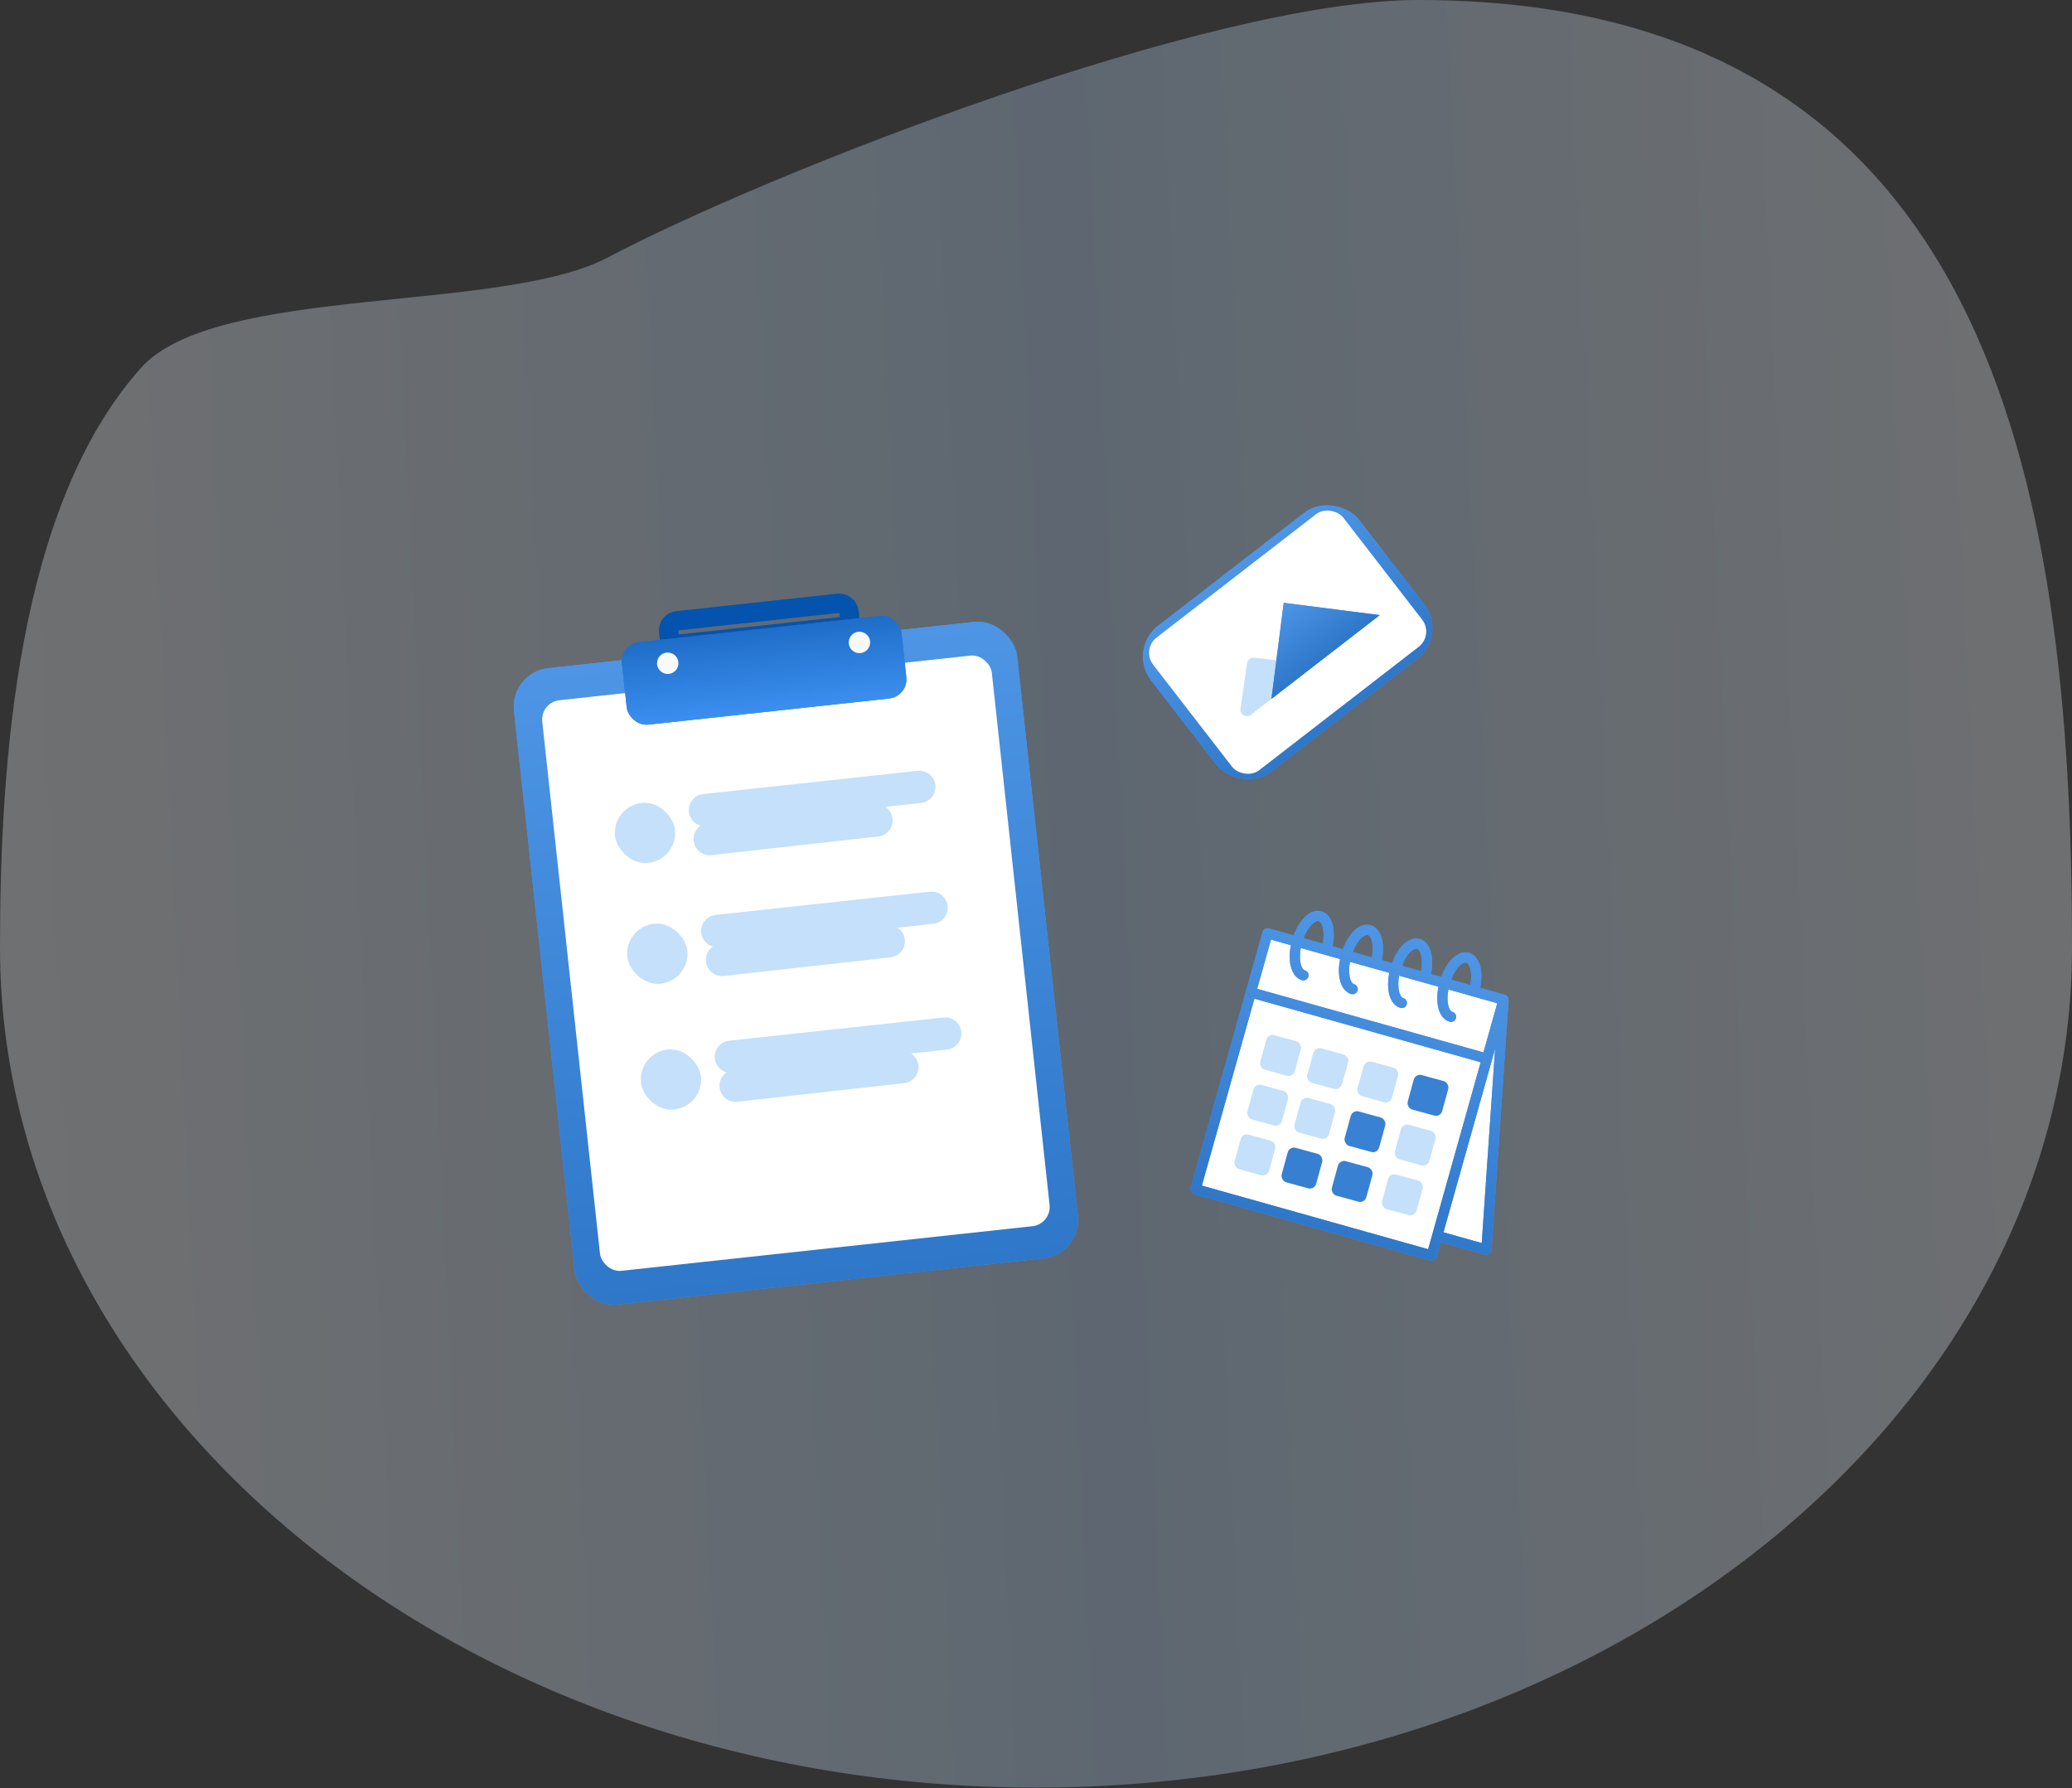 <svg width="321" height="277" viewBox="0 0 321 277" fill="none" xmlns="http://www.w3.org/2000/svg" style="margin-left: 30px;">
    <rect x="0" y="0" width="321" height="277" fill="#333333" stroke="none"/>
    <path opacity="0.3" d="M321 146.777C321 218.64 249.142 276.897 160.5 276.897C71.858 276.897 0 218.64 0 146.777C0 118.247 2.647 78.422 21.852 56.975C33.428 44.048 77.643 48.598 94.19 39.87C119.34 26.606 187.459 0 219.698 0C308.34 0 321 74.913 321 146.777Z" fill="url(#paint0_linear_102_41)"/>
    <path d="M185.366 183.781L196.281 144.958L232.543 155.152L221.406 194.764L185.366 183.781Z" fill="white"/>
    <path d="M222.686 191.721L231.385 160.781L232.253 159.961L230.175 193.826L222.686 191.721Z" fill="white"/>
    <path d="M233.727 154.909C233.729 154.881 233.719 154.856 233.718 154.829C233.717 154.782 233.711 154.736 233.701 154.691C233.69 154.639 233.674 154.588 233.652 154.54C233.635 154.499 233.614 154.461 233.591 154.424C233.562 154.381 233.527 154.341 233.489 154.305C233.458 154.272 233.424 154.241 233.387 154.213C233.342 154.184 233.293 154.159 233.243 154.139C233.214 154.121 233.184 154.104 233.153 154.09L229.31 153.01C229.86 150.302 229.169 148.037 227.58 147.59C225.991 147.143 224.221 148.717 223.278 151.314L221.69 150.868C222.24 148.16 221.548 145.894 219.96 145.448C218.371 145.001 216.6 146.574 215.658 149.172L214.07 148.725C214.619 146.017 213.928 143.752 212.339 143.305C210.751 142.859 208.98 144.432 208.038 147.029L206.45 146.583C206.999 143.875 206.308 141.61 204.719 141.163C203.131 140.716 201.36 142.29 200.418 144.887L196.576 143.807C196.155 143.689 195.718 143.934 195.599 144.355L184.459 183.98C184.341 184.4 184.586 184.837 185.007 184.956L221.584 195.239C222.005 195.357 222.442 195.112 222.56 194.691L223.203 192.405L230.061 194.333C230.29 194.398 230.535 194.355 230.73 194.219C230.924 194.082 231.047 193.866 231.064 193.628L233.727 154.909ZM227.151 149.114C227.702 149.269 228.141 150.652 227.782 152.58L224.81 151.745C225.505 149.911 226.601 148.959 227.151 149.114ZM219.531 146.972C220.081 147.126 220.521 148.51 220.162 150.438L217.19 149.602C217.885 147.769 218.981 146.817 219.531 146.972ZM211.911 144.829C212.461 144.984 212.901 146.367 212.542 148.296L209.569 147.46C210.264 145.626 211.361 144.675 211.911 144.829ZM204.291 142.687C204.841 142.842 205.281 144.225 204.921 146.153L201.949 145.318C202.644 143.484 203.741 142.532 204.291 142.687ZM196.909 145.545L199.989 146.411C199.44 149.119 200.131 151.384 201.72 151.831C202.141 151.949 202.578 151.704 202.696 151.283C202.815 150.862 202.569 150.425 202.148 150.307C201.598 150.152 201.158 148.769 201.518 146.841L207.61 148.553C207.063 151.262 207.751 153.527 209.34 153.973C209.761 154.092 210.198 153.846 210.316 153.426C210.435 153.005 210.189 152.568 209.769 152.449C209.218 152.295 208.779 150.911 209.138 148.983L215.23 150.696C214.683 153.404 215.372 155.669 216.96 156.116C217.381 156.234 217.818 155.989 217.937 155.568C218.055 155.147 217.81 154.71 217.389 154.592C216.839 154.437 216.399 153.054 216.758 151.125L222.85 152.838C222.303 155.547 222.992 157.811 224.581 158.258C225.001 158.376 225.438 158.131 225.557 157.71C225.675 157.29 225.43 156.852 225.009 156.734C224.459 156.579 224.019 155.196 224.378 153.268L231.962 155.4L229.82 163.02L194.767 153.165L196.909 145.545ZM221.25 193.501L186.198 183.646L194.338 154.689L229.391 164.544L221.25 193.501ZM223.631 190.881L231.622 162.458L229.553 192.546L223.631 190.881Z" fill="#4E95E5"/>
    <path d="M233.727 154.909C233.729 154.881 233.719 154.856 233.718 154.829C233.717 154.782 233.711 154.736 233.701 154.691C233.69 154.639 233.674 154.588 233.652 154.54C233.635 154.499 233.614 154.461 233.591 154.424C233.562 154.381 233.527 154.341 233.489 154.305C233.458 154.272 233.424 154.241 233.387 154.213C233.342 154.184 233.293 154.159 233.243 154.139C233.214 154.121 233.184 154.104 233.153 154.09L229.31 153.01C229.86 150.302 229.169 148.037 227.58 147.59C225.991 147.143 224.221 148.717 223.278 151.314L221.69 150.868C222.24 148.16 221.548 145.894 219.96 145.448C218.371 145.001 216.6 146.574 215.658 149.172L214.07 148.725C214.619 146.017 213.928 143.752 212.339 143.305C210.751 142.859 208.98 144.432 208.038 147.029L206.45 146.583C206.999 143.875 206.308 141.61 204.719 141.163C203.131 140.716 201.36 142.29 200.418 144.887L196.576 143.807C196.155 143.689 195.718 143.934 195.599 144.355L184.459 183.98C184.341 184.4 184.586 184.837 185.007 184.956L221.584 195.239C222.005 195.357 222.442 195.112 222.56 194.691L223.203 192.405L230.061 194.333C230.29 194.398 230.535 194.355 230.73 194.219C230.924 194.082 231.047 193.866 231.064 193.628L233.727 154.909ZM227.151 149.114C227.702 149.269 228.141 150.652 227.782 152.58L224.81 151.745C225.505 149.911 226.601 148.959 227.151 149.114ZM219.531 146.972C220.081 147.126 220.521 148.51 220.162 150.438L217.19 149.602C217.885 147.769 218.981 146.817 219.531 146.972ZM211.911 144.829C212.461 144.984 212.901 146.367 212.542 148.296L209.569 147.46C210.264 145.626 211.361 144.675 211.911 144.829ZM204.291 142.687C204.841 142.842 205.281 144.225 204.921 146.153L201.949 145.318C202.644 143.484 203.741 142.532 204.291 142.687ZM196.909 145.545L199.989 146.411C199.44 149.119 200.131 151.384 201.72 151.831C202.141 151.949 202.578 151.704 202.696 151.283C202.815 150.862 202.569 150.425 202.148 150.307C201.598 150.152 201.158 148.769 201.518 146.841L207.61 148.553C207.063 151.262 207.751 153.527 209.34 153.973C209.761 154.092 210.198 153.846 210.316 153.426C210.435 153.005 210.189 152.568 209.769 152.449C209.218 152.295 208.779 150.911 209.138 148.983L215.23 150.696C214.683 153.404 215.372 155.669 216.96 156.116C217.381 156.234 217.818 155.989 217.937 155.568C218.055 155.147 217.81 154.71 217.389 154.592C216.839 154.437 216.399 153.054 216.758 151.125L222.85 152.838C222.303 155.547 222.992 157.811 224.581 158.258C225.001 158.376 225.438 158.131 225.557 157.71C225.675 157.29 225.43 156.852 225.009 156.734C224.459 156.579 224.019 155.196 224.378 153.268L231.962 155.4L229.82 163.02L194.767 153.165L196.909 145.545ZM221.25 193.501L186.198 183.646L194.338 154.689L229.391 164.544L221.25 193.501ZM223.631 190.881L231.622 162.458L229.553 192.546L223.631 190.881Z" fill="url(#paint1_linear_102_41)"/>
    <path d="M206.152 171.167L203.104 170.31C202.683 170.191 202.246 170.437 202.128 170.857L201.271 173.905C201.152 174.326 201.398 174.763 201.818 174.882L204.866 175.739C205.287 175.857 205.724 175.612 205.843 175.191L206.7 172.143C206.818 171.722 206.573 171.285 206.152 171.167ZM204.533 174L203.009 173.572L203.437 172.048L204.961 172.476L204.533 174Z" fill="#C3CBD2"/>
    <path d="M213.772 173.308L210.724 172.452C210.304 172.333 209.866 172.579 209.748 172.999L208.891 176.047C208.773 176.468 209.018 176.905 209.439 177.024L212.487 177.881C212.908 177.999 213.345 177.754 213.463 177.333L214.32 174.285C214.439 173.864 214.193 173.427 213.772 173.308ZM212.154 176.142L210.63 175.714L211.058 174.19L212.582 174.618L212.154 176.142Z" fill="#C3CBD2"/>
    <path d="M198.532 169.024L195.484 168.167C195.063 168.049 194.626 168.294 194.507 168.715L193.651 171.763C193.532 172.184 193.777 172.621 194.198 172.739L197.246 173.596C197.667 173.714 198.104 173.469 198.223 173.048L199.08 170C199.198 169.579 198.953 169.142 198.532 169.024ZM196.913 171.858L195.389 171.429L195.817 169.905L197.341 170.334L196.913 171.858Z" fill="#C3CBD2"/>
    <path d="M204.009 178.787L200.961 177.93C200.54 177.812 200.103 178.057 199.985 178.478L199.128 181.526C199.01 181.946 199.255 182.384 199.676 182.502L202.724 183.359C203.145 183.477 203.582 183.232 203.7 182.811L204.557 179.763C204.675 179.342 204.43 178.905 204.009 178.787ZM202.39 181.621L200.866 181.192L201.295 179.668L202.819 180.097L202.39 181.621Z" fill="#C3CBD2"/>
    <path d="M211.629 180.929L208.581 180.072C208.161 179.954 207.723 180.199 207.605 180.62L206.748 183.668C206.63 184.089 206.875 184.526 207.296 184.644L210.344 185.501C210.765 185.619 211.202 185.374 211.32 184.953L212.177 181.905C212.296 181.484 212.05 181.047 211.629 180.929ZM210.01 183.763L208.486 183.334L208.915 181.81L210.439 182.239L210.01 183.763Z" fill="#C3CBD2"/>
    <path d="M196.389 176.644L193.341 175.787C192.92 175.669 192.483 175.914 192.364 176.335L191.507 179.383C191.389 179.804 191.634 180.241 192.055 180.359L195.103 181.216C195.524 181.334 195.961 181.089 196.08 180.668L196.936 177.62C197.055 177.199 196.81 176.762 196.389 176.644ZM194.77 179.478L193.246 179.049L193.674 177.525L195.198 177.954L194.77 179.478Z" fill="#C3CBD2"/>
    <path d="M208.293 163.546L205.245 162.689C204.825 162.571 204.387 162.816 204.269 163.237L203.412 166.285C203.294 166.706 203.539 167.143 203.96 167.261L207.008 168.118C207.429 168.237 207.866 167.991 207.984 167.57L208.841 164.522C208.96 164.102 208.714 163.664 208.293 163.546ZM206.675 166.38L205.15 165.952L205.579 164.427L207.103 164.856L206.675 166.38Z" fill="#C3CBD2"/>
    <path d="M215.914 165.688L212.866 164.831C212.445 164.713 212.008 164.958 211.889 165.379L211.032 168.427C210.914 168.848 211.159 169.285 211.58 169.403L214.628 170.26C215.049 170.379 215.486 170.133 215.604 169.713L216.461 166.665C216.58 166.244 216.334 165.807 215.914 165.688ZM214.295 168.522L212.771 168.094L213.199 166.57L214.723 166.998L214.295 168.522Z" fill="#C3CBD2"/>
    <path d="M221.392 175.451L218.344 174.594C217.923 174.476 217.486 174.721 217.367 175.142L216.51 178.19C216.392 178.611 216.637 179.048 217.058 179.166L220.106 180.023C220.527 180.141 220.964 179.896 221.082 179.475L221.939 176.427C222.058 176.006 221.812 175.569 221.392 175.451ZM219.773 178.285L218.249 177.856L218.677 176.332L220.201 176.761L219.773 178.285Z" fill="#C3CBD2"/>
    <path d="M219.25 183.071L216.202 182.214C215.781 182.096 215.344 182.341 215.226 182.762L214.369 185.81C214.25 186.231 214.496 186.668 214.917 186.786L217.965 187.643C218.385 187.761 218.823 187.516 218.941 187.095L219.798 184.047C219.916 183.626 219.671 183.189 219.25 183.071ZM217.631 185.905L216.107 185.476L216.536 183.952L218.06 184.381L217.631 185.905Z" fill="#C3CBD2"/>
    <path d="M223.534 167.831L220.486 166.974C220.065 166.856 219.628 167.101 219.509 167.522L218.652 170.57C218.534 170.991 218.779 171.428 219.2 171.546L222.248 172.403C222.669 172.521 223.106 172.276 223.225 171.855L224.081 168.807C224.2 168.386 223.955 167.949 223.534 167.831ZM221.915 170.665L220.391 170.236L220.819 168.712L222.343 169.141L221.915 170.665Z" fill="#C3CBD2"/>
    <path d="M200.674 161.404L197.626 160.547C197.205 160.429 196.768 160.674 196.65 161.095L195.793 164.143C195.675 164.564 195.92 165.001 196.341 165.119L199.389 165.976C199.81 166.094 200.247 165.849 200.365 165.428L201.222 162.38C201.34 161.959 201.095 161.522 200.674 161.404ZM199.055 164.238L197.531 163.809L197.96 162.285L199.484 162.714L199.055 164.238Z" fill="#C3CBD2"/>
    <rect x="196.448" y="160.086" width="5.54" height="5.54" rx="1" transform="rotate(15.373 196.448 160.086)" fill="#C4E0FA"/>
    <rect x="203.736" y="162.119" width="5.54" height="5.54" rx="1" transform="rotate(15.373 203.736 162.119)" fill="#C4E0FA"/>
    <rect x="211.513" y="164.188" width="5.54" height="5.54" rx="1" transform="rotate(15.373 211.513 164.188)" fill="#C4E0FA"/>
    <rect x="219.29" y="166.258" width="5.54" height="5.54" rx="1" transform="rotate(15.373 219.29 166.258)" fill="#3981D2"/>
    <rect x="194.461" y="167.791" width="5.54" height="5.54" rx="1" transform="rotate(15.373 194.461 167.791)" fill="#C4E0FA"/>
    <rect x="201.751" y="169.823" width="5.54" height="5.54" rx="1" transform="rotate(15.373 201.751 169.823)" fill="#C4E0FA"/>
    <rect x="209.527" y="171.893" width="5.54" height="5.54" rx="1" transform="rotate(15.373 209.527 171.893)" fill="#3981D2"/>
    <rect x="217.304" y="173.963" width="5.54" height="5.54" rx="1" transform="rotate(15.373 217.304 173.963)" fill="#C4E0FA"/>
    <rect x="192.477" y="175.496" width="5.54" height="5.54" rx="1" transform="rotate(15.373 192.477 175.496)" fill="#C4E0FA"/>
    <rect x="199.765" y="177.528" width="5.54" height="5.54" rx="1" transform="rotate(15.373 199.765 177.528)" fill="#377FD0"/>
    <rect x="207.541" y="179.598" width="5.54" height="5.54" rx="1" transform="rotate(15.373 207.541 179.598)" fill="#3881D2"/>
    <rect x="215.317" y="181.667" width="5.54" height="5.54" rx="1" transform="rotate(15.373 215.317 181.667)" fill="#C4E0FA"/>
    <rect x="174.648" y="100.617" width="40.699" height="28.576" rx="6" transform="rotate(-37.712 174.648 100.617)" fill="#4E95E5"/>
    <rect x="174.648" y="100.617" width="40.699" height="28.576" rx="6" transform="rotate(-37.712 174.648 100.617)" fill="url(#paint2_linear_102_41)"/>
    <rect x="176.812" y="100.585" width="37.236" height="25.978" rx="3" transform="rotate(-37.712 176.812 100.585)" fill="white"/>
    <path d="M193.191 102.733L192.185 109.79C192.058 110.678 193.076 111.271 193.787 110.722L201.875 104.467C202.586 103.918 202.268 102.784 201.376 102.683L194.294 101.881C193.756 101.82 193.268 102.198 193.191 102.733Z" fill="#C4E0FA"/>
    <path d="M198.878 93.376L196.975 108.257L213.759 95.279L198.878 93.376Z" fill="#4E95E5"/>
    <path d="M198.878 93.376L196.975 108.257L213.759 95.279L198.878 93.376Z" fill="url(#paint3_linear_102_41)"/>
    <rect x="78.977" y="104.139" width="78.414" height="99.158" rx="6" transform="rotate(-6.194 78.977 104.139)" fill="#4E95E5"/>
    <rect x="78.977" y="104.139" width="78.414" height="99.158" rx="6" transform="rotate(-6.194 78.977 104.139)" fill="url(#paint4_linear_102_41)"/>
    <rect x="83.683" y="108.786" width="70.059" height="88.905" rx="3" transform="rotate(-6.194 83.683 108.786)" fill="white"/>
    <rect x="103.425" y="96.318" width="28.117" height="3.638" rx="1.5" transform="rotate(-6.194 103.425 96.318)" stroke="#0453AE" stroke-width="3"/>
    <rect x="96.032" y="99.785" width="43.563" height="12.861" rx="3" transform="rotate(-6.194 96.032 99.785)" fill="#1E6DC8"/>
    <rect x="96.032" y="99.785" width="43.563" height="12.861" rx="3" transform="rotate(-6.194 96.032 99.785)" fill="url(#paint5_linear_102_41)"/>
    <circle cx="103.447" cy="102.736" r="1.66" transform="rotate(-6.194 103.447 102.736)" fill="#F8F9FA"/>
    <circle cx="133.145" cy="99.513" r="1.66" transform="rotate(-6.194 133.145 99.513)" fill="#F8F9FA"/>
    <rect x="94.893" y="124.729" width="9.346" height="9.346" rx="4.673" transform="rotate(-4.599 94.893 124.729)" fill="#C4E0FA"/>
    <path d="M109.203 125.485L142.424 121.888" stroke="#C4E0FA" stroke-width="5" stroke-linecap="round"/>
    <path d="M109.945 129.97L135.784 127.084" stroke="#C4E0FA" stroke-width="5" stroke-linecap="round"/>
    <rect x="96.802" y="143.448" width="9.346" height="9.346" rx="4.673" transform="rotate(-4.599 96.802 143.448)" fill="#C4E0FA"/>
    <path d="M111.113 144.204L144.334 140.607" stroke="#C4E0FA" stroke-width="5" stroke-linecap="round"/>
    <path d="M111.856 148.689L137.695 145.803" stroke="#C4E0FA" stroke-width="5" stroke-linecap="round"/>
    <rect x="98.909" y="162.935" width="9.346" height="9.346" rx="4.673" transform="rotate(-4.599 98.909 162.935)" fill="#C4E0FA"/>
    <path d="M113.218 163.691L146.439 160.094" stroke="#C4E0FA" stroke-width="5" stroke-linecap="round"/>
    <path d="M113.962 168.175L139.801 165.29" stroke="#C4E0FA" stroke-width="5" stroke-linecap="round"/>
    <defs>
        <linearGradient id="paint0_linear_102_41" x1="-10.328" y1="156.592" x2="345.287" y2="139.358" gradientUnits="userSpaceOnUse">
            <stop stop-color="white"/>
            <stop offset="0.505" stop-color="#C0E0FF"/>
            <stop offset="0.995" stop-color="white"/>
        </linearGradient>
        <linearGradient id="paint1_linear_102_41" x1="219.959" y1="145.447" x2="207.105" y2="191.168" gradientUnits="userSpaceOnUse">
            <stop stop-color="#4E95E5"/>
            <stop offset="1" stop-color="#2E77C9"/>
        </linearGradient>
        <linearGradient id="paint2_linear_102_41" x1="194.998" y1="100.617" x2="194.998" y2="129.193" gradientUnits="userSpaceOnUse">
            <stop stop-color="#4E95E5"/>
            <stop offset="1" stop-color="#2E77C9"/>
        </linearGradient>
        <linearGradient id="paint3_linear_102_41" x1="198.878" y1="93.376" x2="205.367" y2="101.768" gradientUnits="userSpaceOnUse">
            <stop stop-color="#4E95E5"/>
            <stop offset="1" stop-color="#2E77C9"/>
        </linearGradient>
        <linearGradient id="paint4_linear_102_41" x1="118.183" y1="104.139" x2="118.183" y2="203.298" gradientUnits="userSpaceOnUse">
            <stop stop-color="#4E95E5"/>
            <stop offset="1" stop-color="#2E77C9"/>
        </linearGradient>
        <linearGradient id="paint5_linear_102_41" x1="117.813" y1="99.785" x2="117.813" y2="112.646" gradientUnits="userSpaceOnUse">
            <stop stop-color="#1E6DC8"/>
            <stop offset="1" stop-color="#3C8FEF"/>
        </linearGradient>
    </defs>
</svg>
